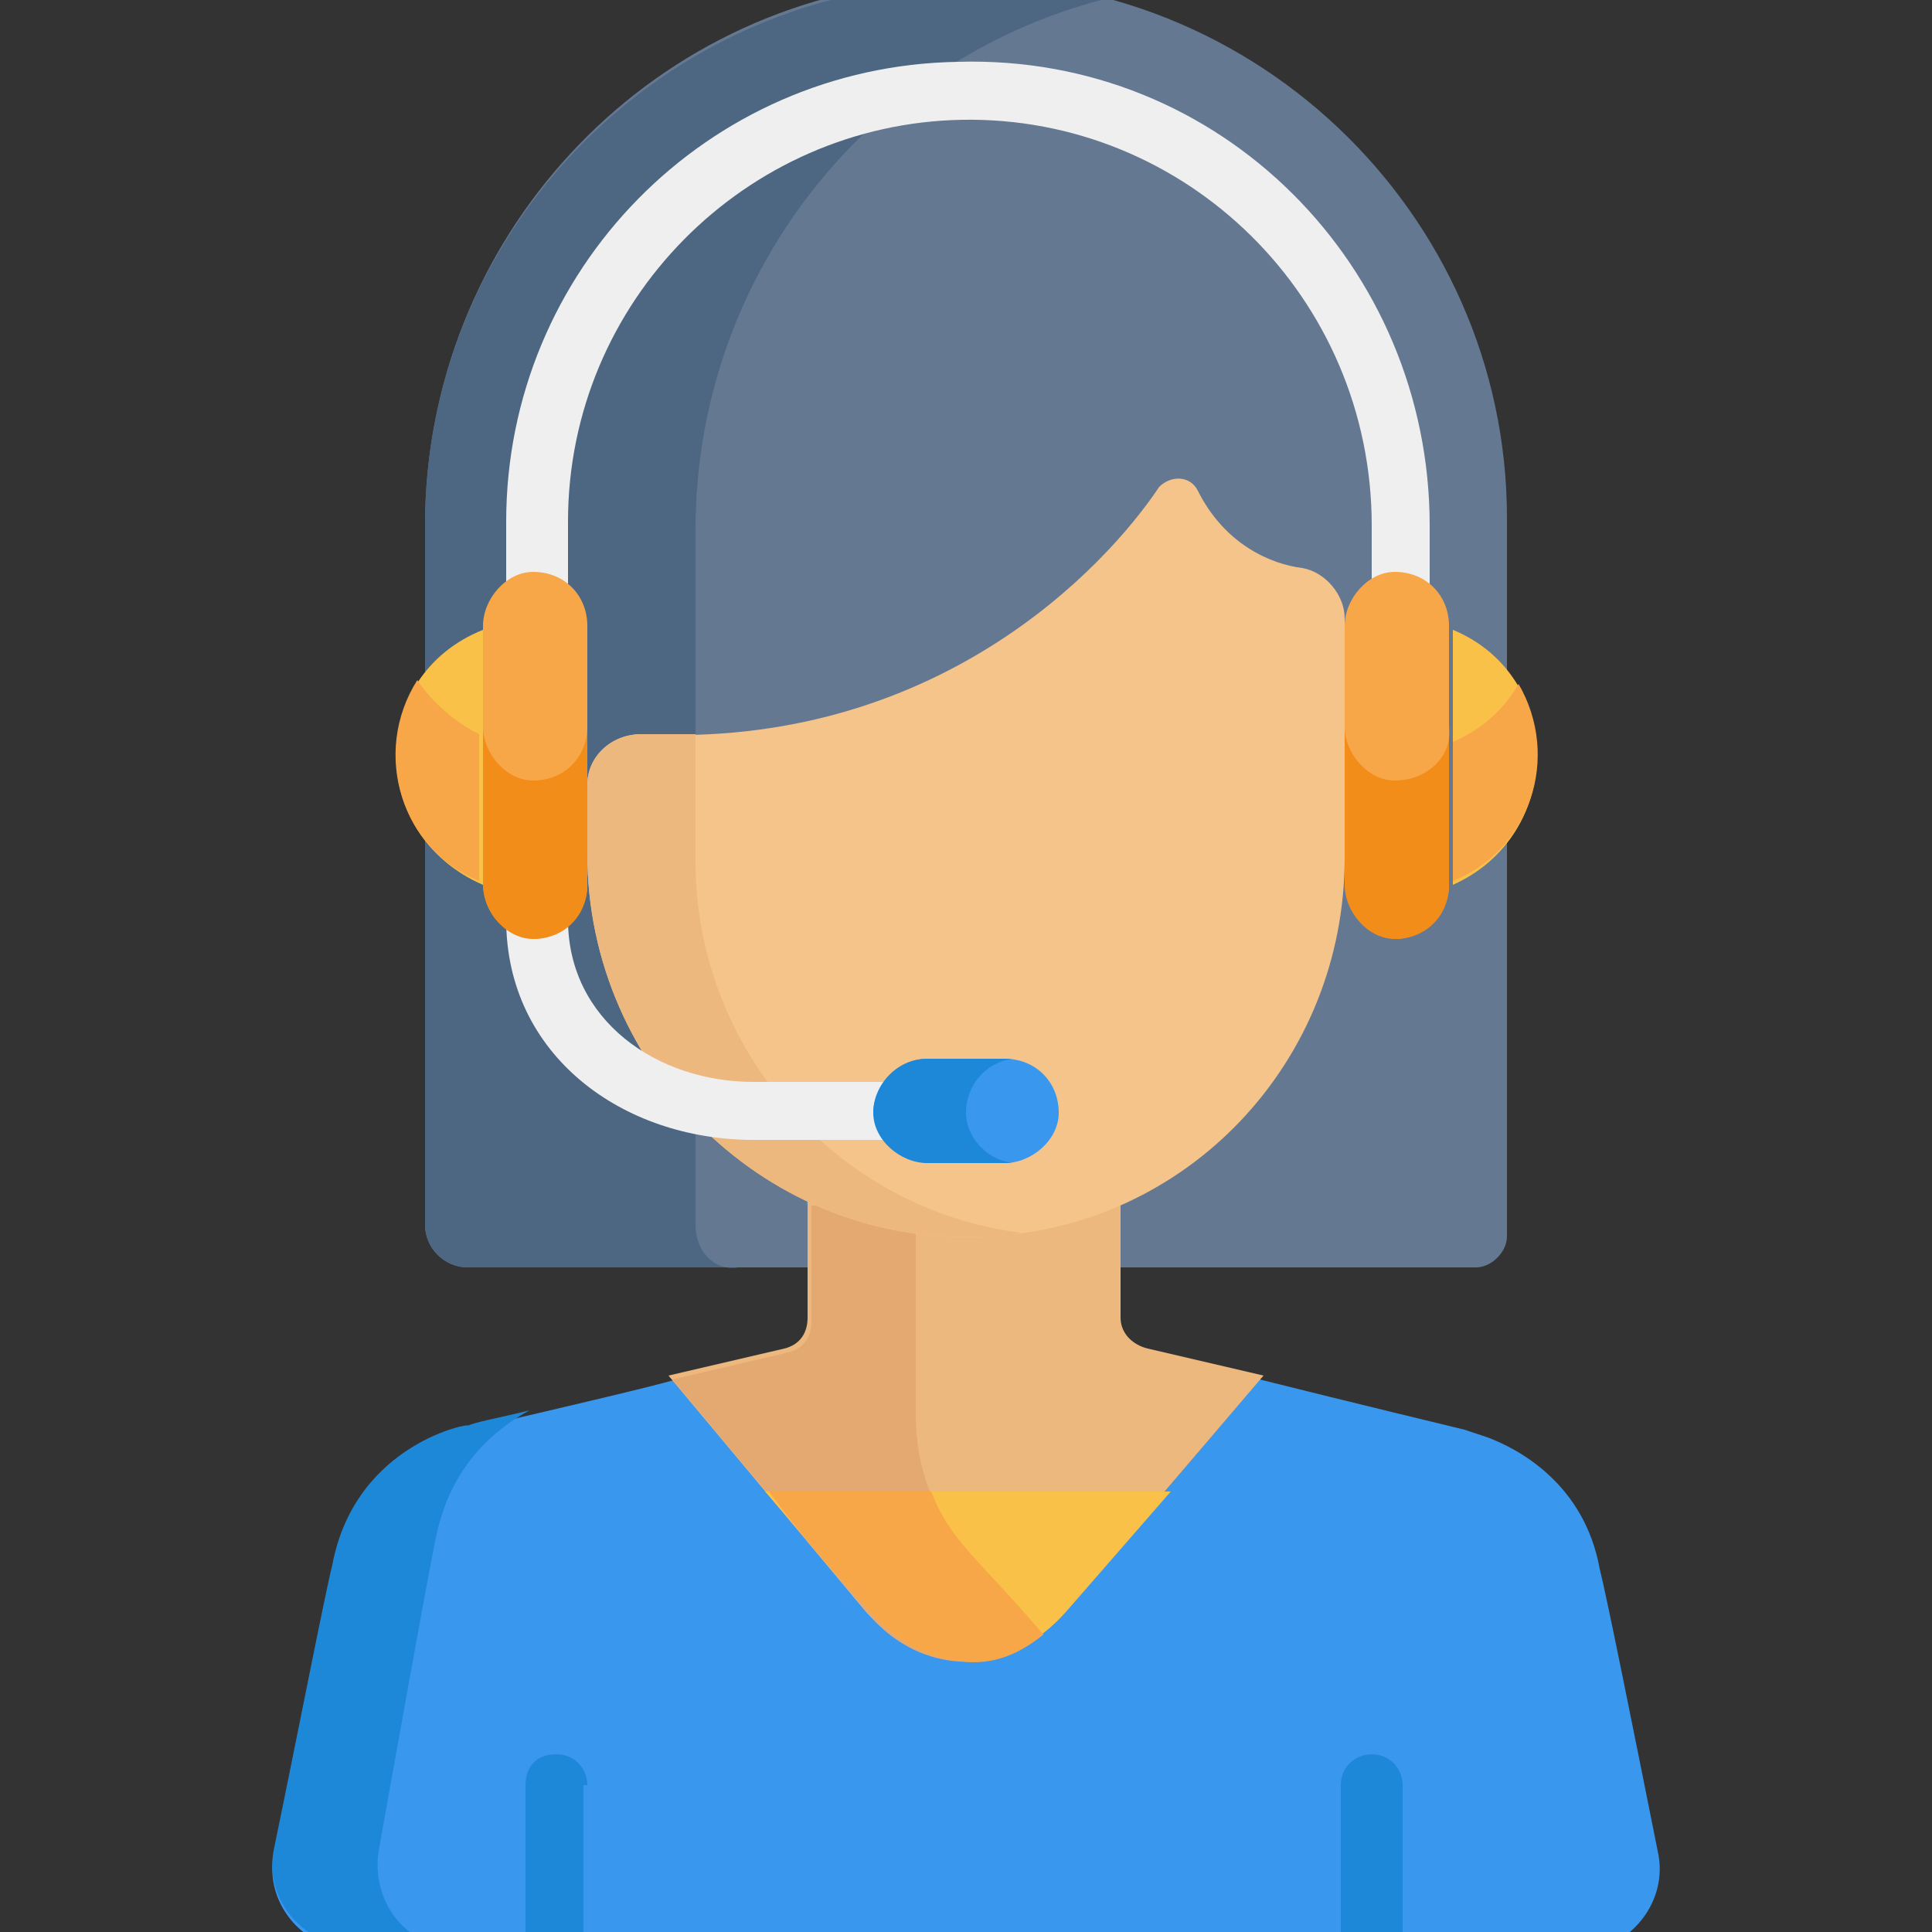 <?xml version="1.0" encoding="utf-8"?>
<!-- Generator: Adobe Illustrator 26.5.0, SVG Export Plug-In . SVG Version: 6.00 Build 0)  -->
<svg version="1.1" id="Capa_1" xmlns="http://www.w3.org/2000/svg" xmlns:xlink="http://www.w3.org/1999/xlink" x="0px" y="0px"
	 width="50px" height="50px" viewBox="0 0 50 50" style="enable-background:new 0 0 50 50;" xml:space="preserve">
<rect x="0" y="0" width="50" height="50" fill="#333333" stroke="none"/>
<style type="text/css">
	.st0{fill:#647892;}
	.st1{fill:#4D6682;}
	.st2{fill:#3997EE;}
	.st3{fill:#1E88D8;}
	.st4{fill:#EDB87E;}
	.st5{fill:#E4A970;}
	.st6{fill:#FAC149;}
	.st7{fill:#F8A748;}
	.st8{fill:#F4C48B;}
	.st9{fill:#EFEFEF;}
	.st10{fill:#F38D1A;}
</style>
<path class="st0" d="M24.1-0.5C16.7,0,11,6.2,11,13.6c0,2.1,0,16.3,0,18.1c0,0.6,0.5,1.1,1.1,1.1h5.2h3.5h8.3h9.1
	c0.4,0,0.8-0.4,0.8-0.8c0-6.4,0-11.9,0-18.6C39,5.5,32.3-1,24.1-0.5z"/>
<path class="st1" d="M18,31.7v-9.2v-0.7c0-0.9,0-7.3,0-8.1c0-6.5,4.4-12.1,10.5-13.7C19.6-2.3,11,4.5,11,13.6c0,2.1,0,16.3,0,18.1
	c0,0.6,0.5,1.1,1.1,1.1h5.2h1.8C18.5,32.9,18,32.4,18,31.7z"/>
<g>
	<path class="st2" d="M42.9,47.9c-0.6-3-1.3-6.5-1.5-7.3c-0.4-2.2-2.1-3.1-2.9-3.4c0,0-0.6-0.2-0.6-0.2h0c0,0-2.9-0.7-5.3-1.3
		l-5,5.9c-1.5,1.7-3.6,1.7-5.1,0l-5-5.9c-0.7,0.2-2.4,0.6-5.4,1.3h0c0.2-0.1-2.9,0.4-3.5,3.6c-0.2,0.8-0.9,4.4-1.5,7.3
		c-0.3,1.3,0.7,2.5,2,2.6c0,0,0,0,0,0h0.1c1.4,0,30.4,0,31.8,0c0,0,0,0,0,0C42.2,50.4,43.2,49.2,42.9,47.9z"/>
	<path class="st2" d="M20.9,31.1L20.9,31.1L20.9,31.1C20.9,31.1,20.8,31.1,20.9,31.1C20.8,31.2,20.9,31.2,20.9,31.1L20.9,31.1
		L20.9,31.1z"/>
</g>
<path class="st3" d="M9.8,47.9c0,0,1.3-7.3,1.5-8.2c0.4-1.8,1.5-2.7,2.4-3.2c-0.8,0.2-1.4,0.3-1.6,0.4h0c0.2-0.1-2.9,0.4-3.5,3.6
	c-0.2,0.8-0.9,4.4-1.5,7.3c-0.3,1.3,0.7,2.5,2,2.6c0,0,0,0,0,0h0.1h2.6c0,0,0,0,0,0C10.5,50.4,9.6,49.2,9.8,47.9z"/>
<path class="st4" d="M29.7,34.9c-0.4-0.1-0.7-0.4-0.7-0.8c0,0,0-1.8,0-3h-0.7c-2.1,0.8-4.5,0.8-6.7,0h-0.7v3c0,0.4-0.2,0.7-0.6,0.8
	l-3,0.7l5.1,6.1c1.5,1.7,3.6,1.7,5.1,0l5.2-6.1L29.7,34.9z"/>
<path class="st5" d="M27,42.3l-2-2.2c-0.9-1-1.3-2.2-1.3-3.5v-4.9c-0.7-0.1-1.4-0.3-2-0.5h-0.7v3c0,0.4-0.2,0.7-0.6,0.8l-3,0.7
	l5.1,6.1C23.7,43.2,25.6,43.4,27,42.3z"/>
<g>
	<path class="st3" d="M15.2,46.2c0-0.4-0.3-0.8-0.8-0.8s-0.8,0.3-0.8,0.8v4.3h1.5V46.2z"/>
	<path class="st3" d="M36.3,50.5v-4.3c0-0.4-0.3-0.8-0.8-0.8c-0.4,0-0.8,0.3-0.8,0.8v4.3H36.3z"/>
</g>
<path class="st6" d="M22.5,41.7c1.5,1.7,3.6,1.7,5.1,0l2.7-3.1H19.8L22.5,41.7z"/>
<path class="st7" d="M22.5,41.7c0.6,0.7,1.4,1.2,2.4,1.3c0.8,0.1,1.5-0.2,2.1-0.7c-1.7-2-2.4-2.4-2.9-3.7h-4.2
	C20.7,39.7,21.5,40.6,22.5,41.7z"/>
<path class="st8" d="M16.6,19c-0.8,0-1.4,0.6-1.4,1.3v1.8c0,5.6,4.7,10.2,10.3,9.9c5.2-0.2,9.3-4.5,9.3-9.8V16
	c0-0.6-0.5-1.2-1.1-1.3c-0.8-0.1-2-0.6-2.7-2c-0.2-0.4-0.7-0.4-1-0.1C28.6,14.7,24.2,19.4,16.6,19z"/>
<path class="st4" d="M18,22.3V19c-0.4,0-0.9,0-1.4,0c-0.8,0-1.4,0.6-1.4,1.3v1.8c0,5.6,4.7,10.2,10.3,9.9c0.3,0,0.6,0,0.9-0.1
	C21.7,31.3,18,27.2,18,22.3z"/>
<g>
	<path class="st9" d="M25,29.5h-5.5c-3.4,0-6.4-2.2-6.4-5.7v-1.6c0-0.4,0.3-0.8,0.8-0.8c0.4,0,0.8,0.3,0.8,0.8v1.6
		c0,2.6,2.3,4.2,4.8,4.2H25c0.4,0,0.8,0.3,0.8,0.8C25.8,29.2,25.4,29.5,25,29.5z"/>
	<path class="st9" d="M36.3,16.5c-0.4,0-0.8-0.3-0.8-0.8v-2.1c0-5.9-4.8-10.6-10.6-10.5c-5.6,0.1-10.2,4.7-10.2,10.4v2.2
		c0,0.4-0.3,0.8-0.8,0.8c-0.4,0-0.8-0.3-0.8-0.8v-2.2c0-6.5,5.2-11.8,11.7-11.9C31.6,1.4,37,6.9,37,13.6v2.1
		C37,16.1,36.7,16.5,36.3,16.5z"/>
</g>
<path class="st6" d="M37.6,16.3v6.6C40.5,21.6,40.5,17.5,37.6,16.3z"/>
<path class="st7" d="M37.6,19.2v3.6c2-0.8,2.8-3.2,1.7-5.1C38.9,18.4,38.3,18.9,37.6,19.2z"/>
<path class="st6" d="M12.5,16.3v6.6C9.5,21.6,9.5,17.5,12.5,16.3z"/>
<path class="st7" d="M10.8,17.6c-1.2,1.9-0.4,4.4,1.6,5.2V19C11.8,18.7,11.2,18.2,10.8,17.6z"/>
<path class="st2" d="M24.1,30.1h1.9c0.7,0,1.4-0.6,1.4-1.3c0-0.8-0.6-1.4-1.4-1.4H24c-0.8,0-1.4,0.7-1.4,1.4
	C22.7,29.5,23.3,30.1,24.1,30.1z"/>
<path class="st3" d="M25,28.8c0-0.7,0.5-1.3,1.2-1.4c-0.1,0-0.1,0-0.2,0H24c-0.8,0-1.4,0.7-1.4,1.4c0,0.7,0.7,1.3,1.4,1.3h1.9
	c0.1,0,0.2,0,0.3,0C25.5,30,25,29.4,25,28.8z"/>
<path class="st7" d="M12.5,22.8v-6.6c0-0.7,0.6-1.4,1.3-1.4c0.8,0,1.4,0.6,1.4,1.4v6.7c0,0.8-0.7,1.4-1.4,1.4
	C13,24.2,12.5,23.6,12.5,22.8z"/>
<path class="st10" d="M13.8,20.2c-0.7,0-1.3-0.7-1.3-1.4v4.1c0,0.7,0.6,1.4,1.3,1.4c0.8,0,1.4-0.6,1.4-1.4v-4.1
	C15.2,19.6,14.6,20.2,13.8,20.2z"/>
<path class="st7" d="M34.8,22.8v-6.6c0-0.7,0.6-1.4,1.3-1.4c0.8,0,1.4,0.6,1.4,1.4v6.7c0,0.8-0.7,1.4-1.4,1.4
	C35.4,24.2,34.8,23.6,34.8,22.8z"/>
<path class="st10" d="M36.1,20.2c-0.7,0-1.3-0.7-1.3-1.4v4.1c0,0.7,0.6,1.4,1.3,1.4c0.8,0,1.4-0.6,1.4-1.4v-4.1
	C37.6,19.6,36.9,20.2,36.1,20.2z"/>
</svg>
